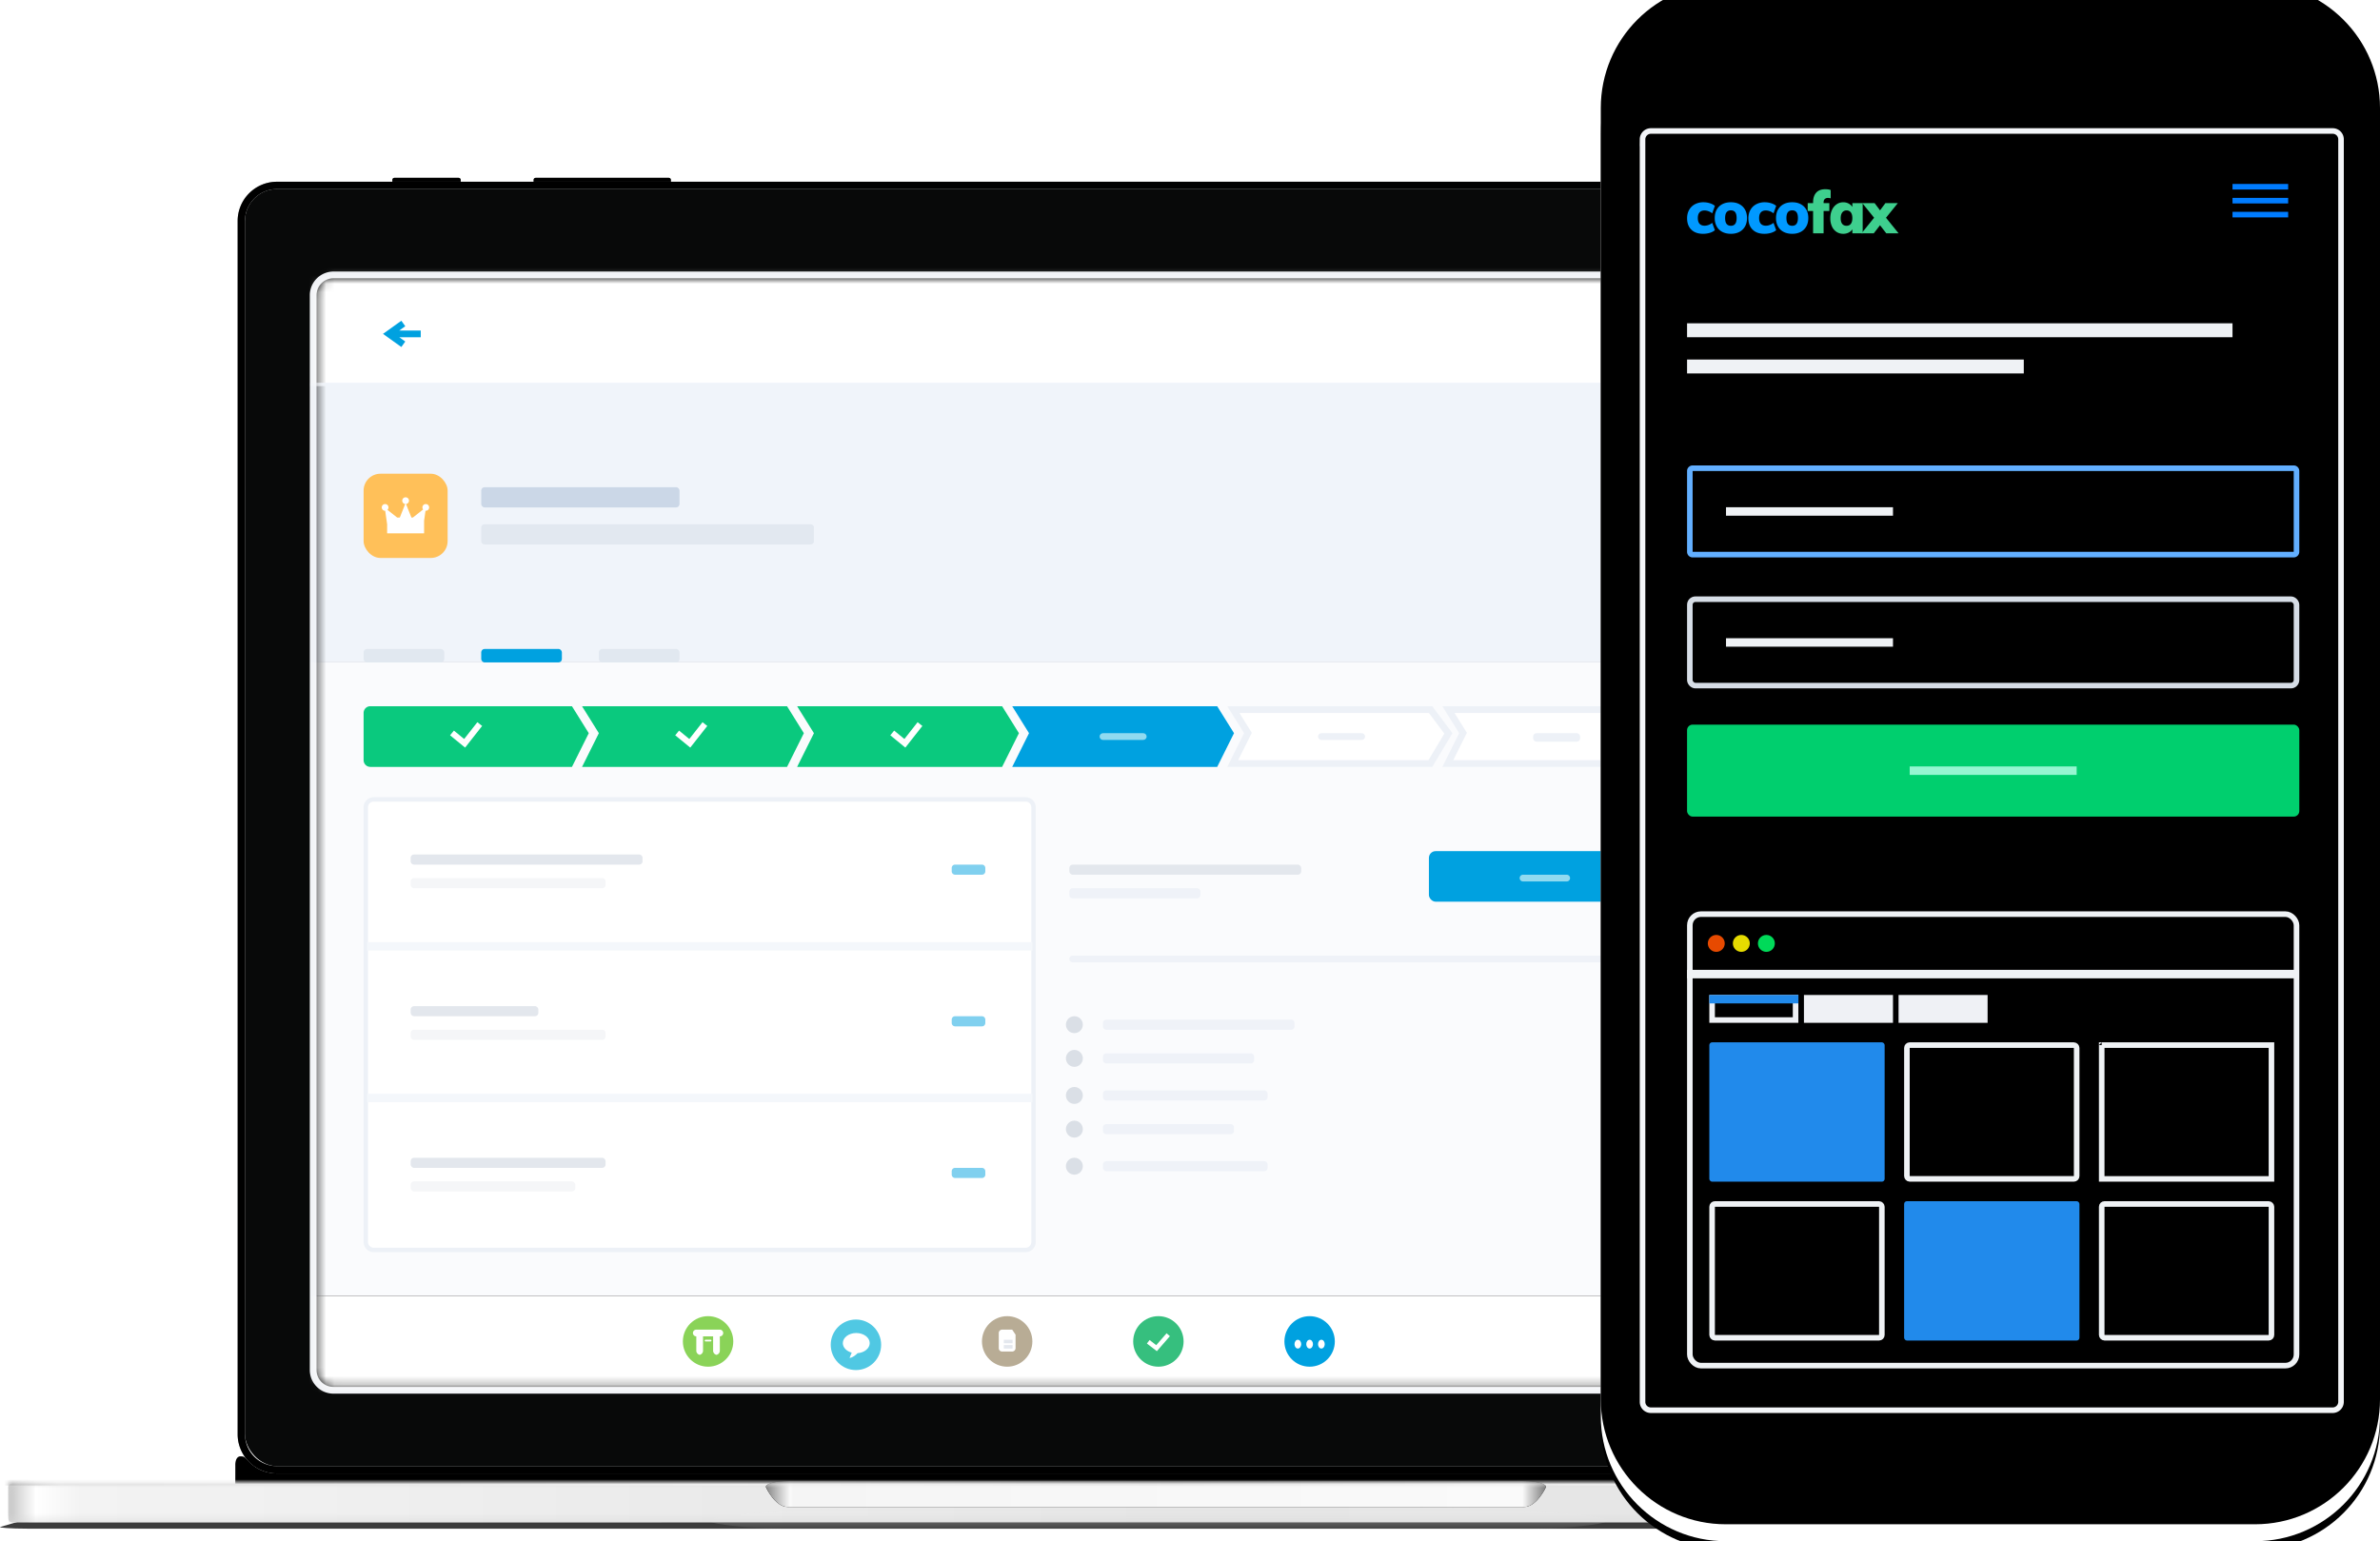 <svg width="281" height="182" xmlns="http://www.w3.org/2000/svg" xmlns:xlink="http://www.w3.org/1999/xlink">
  <defs>
    <filter x="-.4%" y="-59%" width="100.7%" height="217.9%" filterUnits="objectBoundingBox" id="a">
      <feGaussianBlur stdDeviation=".331" in="SourceGraphic"/>
    </filter>
    <filter x="-.2%" y="-7.7%" width="100.5%" height="115.4%" filterUnits="objectBoundingBox" id="d">
      <feGaussianBlur stdDeviation=".5" in="SourceAlpha" result="shadowBlurInner1"/>
      <feOffset in="shadowBlurInner1" result="shadowOffsetInner1"/>
      <feComposite in="shadowOffsetInner1" in2="SourceAlpha" operator="arithmetic" k2="-1" k3="1" result="shadowInnerInner1"/>
      <feColorMatrix values="0 0 0 0 0 0 0 0 0 0 0 0 0 0 0 0 0 0 0.5 0" in="shadowInnerInner1"/>
    </filter>
    <filter x="-1.6%" y="-186%" width="103.3%" height="471.9%" filterUnits="objectBoundingBox" id="i">
      <feGaussianBlur stdDeviation="1.438" in="SourceGraphic"/>
    </filter>
    <filter x="-2.6%" y="-69.9%" width="105.2%" height="239.9%" filterUnits="objectBoundingBox" id="k">
      <feGaussianBlur stdDeviation=".927" in="SourceGraphic"/>
    </filter>
    <filter x="-1.6%" y="-48.9%" width="103.1%" height="197.9%" filterUnits="objectBoundingBox" id="m">
      <feOffset in="SourceAlpha" result="shadowOffsetOuter1"/>
      <feGaussianBlur stdDeviation=".5" in="shadowOffsetOuter1" result="shadowBlurOuter1"/>
      <feColorMatrix values="0 0 0 0 0.973 0 0 0 0 0.973 0 0 0 0 0.973 0 0 0 1 0" in="shadowBlurOuter1"/>
    </filter>
    <filter x="-6.2%" y="-44.4%" width="112.4%" height="188.8%" filterUnits="objectBoundingBox" id="q">
      <feGaussianBlur stdDeviation=".5" in="SourceAlpha" result="shadowBlurInner1"/>
      <feOffset in="shadowBlurInner1" result="shadowOffsetInner1"/>
      <feComposite in="shadowOffsetInner1" in2="SourceAlpha" operator="arithmetic" k2="-1" k3="1" result="shadowInnerInner1"/>
      <feColorMatrix values="0 0 0 0 0.941 0 0 0 0 0.941 0 0 0 0 0.937 0 0 0 1 0" in="shadowInnerInner1"/>
    </filter>
    <filter x="-3.1%" y="-44.4%" width="106.2%" height="188.8%" filterUnits="objectBoundingBox" id="s">
      <feGaussianBlur stdDeviation=".5" in="SourceAlpha" result="shadowBlurInner1"/>
      <feOffset in="shadowBlurInner1" result="shadowOffsetInner1"/>
      <feComposite in="shadowOffsetInner1" in2="SourceAlpha" operator="arithmetic" k2="-1" k3="1" result="shadowInnerInner1"/>
      <feColorMatrix values="0 0 0 0 0.941 0 0 0 0 0.941 0 0 0 0 0.937 0 0 0 1 0" in="shadowInnerInner1"/>
    </filter>
    <filter x="-.2%" y="-.3%" width="100.5%" height="100.7%" filterUnits="objectBoundingBox" id="v">
      <feGaussianBlur stdDeviation=".5" in="SourceAlpha" result="shadowBlurInner1"/>
      <feOffset in="shadowBlurInner1" result="shadowOffsetInner1"/>
      <feComposite in="shadowOffsetInner1" in2="SourceAlpha" operator="arithmetic" k2="-1" k3="1" result="shadowInnerInner1"/>
      <feColorMatrix values="0 0 0 0 0.816 0 0 0 0 0.816 0 0 0 0 0.816 0 0 0 1 0" in="shadowInnerInner1"/>
    </filter>
    <filter x="-2.2%" y="-1.6%" width="104.3%" height="102.2%" filterUnits="objectBoundingBox" id="y">
      <feOffset dy="-1" in="SourceAlpha" result="shadowOffsetOuter1"/>
      <feGaussianBlur stdDeviation=".5" in="shadowOffsetOuter1" result="shadowBlurOuter1"/>
      <feColorMatrix values="0 0 0 0 0.799 0 0 0 0 0.805 0 0 0 0 0.833 0 0 0 1 0" in="shadowBlurOuter1"/>
    </filter>
    <filter x="-3.8%" y="-2.5%" width="107.6%" height="103.8%" filterUnits="objectBoundingBox" id="A">
      <feGaussianBlur stdDeviation="1.5" in="SourceAlpha" result="shadowBlurInner1"/>
      <feOffset dy="2" in="shadowBlurInner1" result="shadowOffsetInner1"/>
      <feComposite in="shadowOffsetInner1" in2="SourceAlpha" operator="arithmetic" k2="-1" k3="1" result="shadowInnerInner1"/>
      <feColorMatrix values="0 0 0 0 0.9 0 0 0 0 0.9 0 0 0 0 0.9 0 0 0 1 0" in="shadowInnerInner1"/>
    </filter>
    <filter x="-644.9%" y="-239.9%" width="1389.8%" height="771.8%" filterUnits="objectBoundingBox" id="B">
      <feOffset dy="5" in="SourceAlpha" result="shadowOffsetOuter1"/>
      <feGaussianBlur stdDeviation="5" in="shadowOffsetOuter1" result="shadowBlurOuter1"/>
      <feColorMatrix values="0 0 0 0 0.008 0 0 0 0 0.186 0 0 0 0 0.465 0 0 0 0.196 0" in="shadowBlurOuter1"/>
    </filter>
    <filter x="-457.7%" y="-335.5%" width="1015.4%" height="1039.3%" filterUnits="objectBoundingBox" id="D">
      <feOffset dy="5" in="SourceAlpha" result="shadowOffsetOuter1"/>
      <feGaussianBlur stdDeviation="5" in="shadowOffsetOuter1" result="shadowBlurOuter1"/>
      <feColorMatrix values="0 0 0 0 0.008 0 0 0 0 0.186 0 0 0 0 0.465 0 0 0 0.196 0" in="shadowBlurOuter1"/>
    </filter>
    <filter x="-399.7%" y="-350%" width="899.3%" height="1080%" filterUnits="objectBoundingBox" id="F">
      <feOffset dy="5" in="SourceAlpha" result="shadowOffsetOuter1"/>
      <feGaussianBlur stdDeviation="5" in="shadowOffsetOuter1" result="shadowBlurOuter1"/>
      <feColorMatrix values="0 0 0 0 0.008 0 0 0 0 0.186 0 0 0 0 0.465 0 0 0 0.196 0" in="shadowBlurOuter1"/>
    </filter>
    <path d="M105.266 2.003H6.49s-1.543.143-2.795-.816C2.56.317 2.76.03 2.058.03c-.345 0-.613.328-.613 1.036v2.993s-.127.259-.181.478c-.055.22-.06.414-.06.414s-.244.153-.365.386c-.12.233-.17.437-.26.533l-.534.628s2.114-.467 3.197-.628c1.082-.162 103.219-.232 103.219-.232l-.003-.03c13.522.01 109.908.082 110.914.231 1.083.162 3.198.629 3.198.629l-.534-.629c-.09-.095-.14-.3-.261-.533a1.155 1.155 0 00-.365-.385s-.005-.194-.06-.414c-.054-.22-.18-.478-.18-.478V1.036c0-.709-.27-1.036-.614-1.036-.701 0-.5.287-1.637 1.157-1.252.958-2.795.815-2.795.815H105.27l-.004.03z" id="c"/>
    <path d="M4.01 7.127c-3.06 0-3.89-.011-3.89-.011C.063 7.07.018 6.177.018 6.104V2.17c0-.256.206-.617.378-.806L1.636.008l133.252.69L269.614 0l1.24 1.358c.172.188.311.55.311.805v3.933c0 .074.088 1.034.03 1.078 0 0-.896-.055-3.955-.055H137.508L4.01 7.127z" id="g"/>
    <path d="M134.157-.303h44.467c2.34 0 2.799.491 2.799.491.093.058.123.191.074.289 0 0-1.057 2.285-2.546 2.285h-44.246-42.696c-1.489 0-2.546-2.285-2.546-2.285-.049-.098-.018-.231.075-.289 0 0 .458-.491 2.798-.491h41.82z" id="n"/>
    <path d="M.86 5.103v143.26a3.775 3.775 0 003.773 3.777h207.923a3.775 3.775 0 003.773-3.778V5.102a3.775 3.775 0 00-3.773-3.777H4.633A3.775 3.775 0 00.86 5.103zm-.86 0A4.636 4.636 0 014.633.463h207.923a4.635 4.635 0 014.633 4.64v143.26a4.636 4.636 0 01-4.633 4.638H4.633A4.635 4.635 0 010 148.362V5.102z" id="u"/>
    <path d="M.375 2.865A2 2 0 012.372.861h162.256c1.103 0 1.997.888 1.997 2.004v126.911a2 2 0 01-1.997 2.004H2.372a1.995 1.995 0 01-1.997-2.004V2.866z" id="w"/>
    <path d="M0 14.759C0 6.608 6.598 0 14.756 0h62.488C85.394 0 92 6.612 92 14.759V167.24C92 175.392 85.402 182 77.244 182H14.756C6.606 182 0 175.388 0 167.241V14.76z" id="z"/>
    <path d="M22.214 8.232a.521.521 0 00-.363.13c-.096.087-.144.219-.144.397v.084h.678v.935h-.678v2.637h-1.24V9.778h-.637v-.935h.637v-.098c0-.483.122-.86.366-1.132.245-.272.6-.408 1.066-.408.265 0 .48.033.644.099v.977a1.422 1.422 0 00-.329-.05z" id="C"/>
    <path d="M26.322 8.843v3.572h-1.22v-.485c-.1.169-.246.3-.438.397a1.388 1.388 0 01-.63.144c-.297 0-.562-.075-.795-.225a1.494 1.494 0 01-.545-.643 2.262 2.262 0 01-.195-.967c0-.37.066-.698.199-.984.132-.286.315-.509.548-.668.233-.16.495-.239.788-.239.228 0 .437.05.627.151.19.1.337.236.442.404v-.457h1.22zm-1.905 2.679c.22 0 .389-.077.508-.232.118-.155.178-.377.178-.668 0-.295-.06-.521-.178-.678a.598.598 0 00-.508-.236.603.603 0 00-.507.243c-.123.161-.185.39-.185.685 0 .286.06.505.179.658.118.152.29.228.513.228z" id="E"/>
    <path id="G" d="M29.074 10.573l1.487 1.842h-1.453l-.74-.956-.74.956h-1.446l1.487-1.842-1.398-1.73h1.453l.644.858.637-.858h1.467z"/>
    <linearGradient x1="-.575%" y1="0%" x2="-.575%" y2="100%" id="b">
      <stop stop-color="#FFF" offset="0%"/>
      <stop stop-color="#F2F2F2" offset="11.205%"/>
      <stop stop-color="#DDD" offset="14.862%"/>
      <stop stop-color="#F9F9F9" offset="17.194%"/>
      <stop stop-color="#F4F3F3" offset="32.578%"/>
      <stop stop-color="#CACACA" offset="49.335%"/>
      <stop stop-color="#FFF" offset="61.317%"/>
      <stop stop-color="#919191" offset="62.353%"/>
      <stop stop-color="#8E8E8E" offset="64.549%"/>
      <stop stop-color="#6E6E6E" offset="65.635%"/>
      <stop stop-color="#6B6B6B" offset="67.663%"/>
      <stop stop-color="#BBB" offset="68.73%"/>
      <stop stop-color="#B9B9B9" offset="73.786%"/>
      <stop stop-color="#DADADA" offset="74.735%"/>
      <stop stop-color="#DADADA" offset="77.099%"/>
      <stop stop-color="#909090" offset="78.005%"/>
      <stop stop-color="#8E8E8E" offset="80.163%"/>
      <stop stop-color="#BABABB" offset="81.199%"/>
      <stop stop-color="#B8B8B9" offset="86.227%"/>
      <stop stop-color="#A5A5A5" offset="87.463%"/>
      <stop stop-color="#A3A3A3" offset="89.818%"/>
      <stop stop-color="#D8D8D8" offset="90.99%"/>
      <stop stop-color="#D8D8D8" offset="100%"/>
    </linearGradient>
    <linearGradient x1="0%" y1="50%" x2="100%" y2="50%" id="h">
      <stop stop-color="#B4B4B4" offset="0%"/>
      <stop stop-color="#FFF" offset="1.499%"/>
      <stop stop-color="#F3F3F3" offset="3.446%"/>
      <stop stop-color="#EAEAEA" offset="31.902%"/>
      <stop stop-color="#E5E5E5" offset="50.562%"/>
      <stop stop-color="#E8E8E8" offset="97.146%"/>
      <stop stop-color="#FEFEFE" offset="98.655%"/>
      <stop stop-color="#ADADAD" offset="100%"/>
    </linearGradient>
    <linearGradient x1="0%" y1="93.292%" x2="100%" y2="93.292%" id="l">
      <stop stop-color="#939393" offset="0%"/>
      <stop stop-color="#BFBFBF" offset=".802%"/>
      <stop stop-color="#E4E4E4" offset="2.489%"/>
      <stop stop-color="#F4F4F4" offset="31.87%"/>
      <stop stop-color="#BBB" offset="50.735%"/>
      <stop stop-color="#F4F4F4" offset="67.848%"/>
      <stop stop-color="#EAEAEA" offset="91.473%"/>
      <stop stop-color="#DCDCDC" offset="98.668%"/>
      <stop stop-color="#949494" offset="100%"/>
    </linearGradient>
    <linearGradient x1="0%" y1="50%" x2="100%" y2="50%" id="o">
      <stop stop-color="#878787" offset="0%"/>
      <stop stop-color="#FAFAFA" offset="3.099%"/>
      <stop stop-color="#F5F5F5" offset="3.511%"/>
      <stop stop-color="#FAFAFA" offset="96.59%"/>
      <stop stop-color="#FAFAFA" offset="96.982%"/>
      <stop stop-color="#7D7D7D" offset="100%"/>
    </linearGradient>
    <linearGradient x1="50%" y1="0%" x2="50%" y2="98.099%" id="t">
      <stop stop-color="#939393" offset="0%"/>
      <stop stop-color="#ABACAC" offset="52.663%"/>
      <stop stop-color="#BABBBB" offset="81.796%"/>
      <stop stop-color="#909090" offset="100%"/>
    </linearGradient>
    <rect id="e" x="0" y="0" width="271.122" height="4.572" rx=".43"/>
    <rect id="p" x="18.265" y="0" width="8.073" height="1.126" rx=".232"/>
    <rect id="r" x="34.941" y="0" width="16.213" height="1.126" rx=".232"/>
  </defs>
  <g fill="none" fill-rule="evenodd">
    <path d="M238.098 157.874l-101.73.116-101.73-.117-29.66-.035-1.232.3c-.172.04-.31.12-.31.177L0 159.327c0 .016.044.038.102.047 0 0 .717.148 3.333.148h128.98l3.953-.003 3.953.003H269.3c2.615 0 3.333-.148 3.333-.148.057-.01.101-.031.101-.047l-3.435-1.012c0-.057-.139-.136-.31-.178l-1.232-.299-29.66.036z" fill="#3C3C3C" filter="url(#a)" transform="translate(0 21)"/>
    <g transform="translate(26.338 171.947)">
      <use fill="url(#b)" xlink:href="#c"/>
      <use fill="#000" filter="url(#d)" xlink:href="#c"/>
    </g>
    <g transform="translate(.993 175.194)">
      <mask id="f" fill="#fff">
        <use xlink:href="#e"/>
      </mask>
      <use fill="#D8D8D8" xlink:href="#e"/>
      <g mask="url(#f)">
        <g transform="translate(-.066 -2.518)">
          <mask id="j" fill="#fff">
            <use xlink:href="#g"/>
          </mask>
          <use fill="url(#h)" xlink:href="#g"/>
          <ellipse fill="#383838" opacity=".6" filter="url(#i)" mask="url(#j)" cx="135.826" cy="8.183" rx="131.194" ry="1.16"/>
          <ellipse fill="#EBEBEB" opacity=".6" filter="url(#k)" mask="url(#j)" transform="matrix(1 0 0 -1 0 13.75)" cx="135.826" cy="6.875" rx="53.007" ry="1.988"/>
        </g>
      </g>
      <path d="M27.688-31.541L-.942.224h271.376c1.318 0 1.488-.569.496-1.439L244.49-31.012l-216.801-.53z" fill="url(#l)" mask="url(#f)"/>
      <g mask="url(#f)">
        <use fill="#000" filter="url(#m)" xlink:href="#n"/>
        <use fill="url(#o)" xlink:href="#n"/>
      </g>
    </g>
    <g transform="translate(28.059 21)">
      <use fill="#9C9C99" xlink:href="#p"/>
      <use fill="#000" filter="url(#q)" xlink:href="#p"/>
      <use fill="#9C9C99" xlink:href="#r"/>
      <use fill="#000" filter="url(#s)" xlink:href="#r"/>
      <g fill-rule="nonzero">
        <use fill="url(#t)" xlink:href="#u"/>
        <use fill="#000" filter="url(#v)" xlink:href="#u"/>
      </g>
      <rect fill="#080909" x=".86" y="1.325" width="215.469" height="150.814" rx="3.774"/>
    </g>
    <g transform="translate(37 32)">
      <mask id="x" fill="#fff">
        <use xlink:href="#w"/>
      </mask>
      <path stroke="#EFF1F5" stroke-width=".796" d="M-.023 2.865A2.399 2.399 0 012.372.463h162.256a2.393 2.393 0 012.395 2.402v126.911a2.399 2.399 0 01-2.395 2.402H2.372a2.393 2.393 0 01-2.395-2.402V2.866z"/>
      <path fill="#FFF" mask="url(#x)" d="M-2.403-.333h174.98v13.928H-2.403z"/>
      <path fill="#F0F4FA" mask="url(#x)" d="M-2.403 13.197h174.98v33.028H-2.403z"/>
      <path fill="#FAFBFD" mask="url(#x)" d="M-2.403 46.225h174.98v74.811H-2.403z"/>
      <path fill="#FFF" mask="url(#x)" d="M-2.403 121.036h174.98v15.121H-2.403z"/>
    </g>
    <g transform="translate(42.93 55.941)">
      <g transform="translate(13.887 1.592)">
        <rect fill="#CBD7E7" width="23.41" height="2.388" rx=".398"/>
        <path d="M0 4.771c0-.217.175-.394.389-.394h38.503c.215 0 .39.188.39.394v1.6a.392.392 0 01-.39.394H.39A.399.399 0 010 6.37v-1.6z" fill="#E2E8F0"/>
      </g>
      <g>
        <rect fill="#FFC059" width="9.919" height="9.948" rx="1.99"/>
        <path d="M3.96 5.173h.315l.636-1.595a.398.398 0 11.097 0l.636 1.595h.175l1.206-.952a.397.397 0 11.285.155l-.168 1.17v1.492H2.777V5.966L2.55 4.377a.397.397 0 11.264-.11l1.147.906z" fill="#FFF"/>
      </g>
      <rect fill="#E1E8F0" y="20.692" width="9.523" height="1.592" rx=".398"/>
      <rect fill="#00A1E0" x="13.887" y="20.692" width="9.523" height="1.592" rx=".398"/>
      <rect fill="#E1E8F0" x="27.775" y="20.692" width="9.523" height="1.592" rx=".398"/>
    </g>
    <g transform="translate(42.93 83.398)">
      <path d="M24.6 0l1.984 3.183-1.984 3.98H.79A.798.798 0 010 6.369V.794C0 .355.348 0 .79 0H24.6z" fill="#0AC97E"/>
      <path d="M25.79 0h24.204l1.984 3.183-1.984 3.98H25.791l1.984-3.98L25.79 0z" fill="#0AC97E"/>
      <path d="M51.185 0h24.203l1.984 3.183-1.984 3.98H51.185l1.983-3.98L51.185 0z" fill="#0AC97E"/>
      <path d="M76.579 0h24.203l1.984 3.183-1.984 3.98H76.58l1.983-3.98L76.58 0z" fill="#00A1E0"/>
      <path d="M102.615 6.765h23.335l2.128-3.557-2.101-2.81h-23.288l1.723 2.764-1.797 3.603z" fill="#FFF" stroke="#EDF1F7" stroke-width=".796"/>
      <path d="M128.01 6.765h23.962c.211 0 .39-.18.39-.396V.794a.4.4 0 00-.39-.396h-23.889l1.723 2.764-1.797 3.603z" stroke="#EDF1F7" stroke-width=".796" fill="#FFF"/>
      <path d="M10.713 3.382l.777.636.438.36 1.563-1.99M37.297 3.382l.777.636.438.36 1.563-1.99M62.691 3.382l.777.636.438.36 1.563-1.99" stroke="#FFF" stroke-width=".716" stroke-linecap="square"/>
      <path d="M86.895 3.581c0-.22.185-.398.4-.398h4.755c.22 0 .4.185.4.398 0 .22-.185.398-.4.398h-4.756c-.22 0-.4-.184-.4-.398z" fill="#90DAF0"/>
      <path d="M112.685 3.581c0-.22.185-.398.4-.398h4.756c.22 0 .4.185.4.398 0 .22-.185.398-.4.398h-4.756c-.22 0-.4-.184-.4-.398z" fill="#EDF1F7"/>
      <rect fill="#EDF1F7" x="138.079" y="3.183" width="5.555" height="1" rx=".398"/>
    </g>
    <g transform="translate(42.93 94.142)">
      <path d="M.26 1.197v51.326c0 .52.419.938.939.938h76.958c.524 0 .94-.417.94-.938V1.197a.936.936 0 00-.94-.937H1.199a.933.933 0 00-.94.937z" stroke="#EDF1F7" stroke-width=".52" fill="#FFF"/>
      <path d="M5.555 7.169c0-.223.175-.404.397-.404h26.583c.22 0 .398.186.398.404v.385a.399.399 0 01-.398.405H5.952a.405.405 0 01-.397-.405V7.17z" fill="#E3E7ED"/>
      <rect fill="#E3E7ED" x="5.555" y="24.672" width="15.078" height="1.194" rx=".398"/>
      <path d="M5.555 9.954c0-.223.172-.404.4-.404h22.214c.22 0 .4.187.4.404v.386a.398.398 0 01-.4.404H5.954c-.22 0-.4-.186-.4-.404v-.386zM5.555 27.861c0-.223.172-.404.4-.404h22.214c.22 0 .4.187.4.404v.386a.398.398 0 01-.4.404H5.954c-.22 0-.4-.187-.4-.404v-.386z" fill="#F5F6F8"/>
      <rect fill="#E3E7ED" x="5.555" y="42.579" width="23.013" height="1.194" rx=".398"/>
      <rect fill="#F5F6F8" x="5.555" y="45.364" width="19.442" height="1.194" rx=".398"/>
      <path fill="#F4F7FB" d="M.397 17.111h78.562v1H.397zM.397 35.018h78.562v1H.397z"/>
      <path d="M69.436 8.363c0-.223.171-.404.395-.404h3.178c.218 0 .395.186.395.404v.385c0 .223-.17.404-.395.404h-3.178a.403.403 0 01-.395-.404v-.385zM69.436 26.27c0-.224.171-.405.395-.405h3.178c.218 0 .395.187.395.405v.385c0 .223-.17.404-.395.404h-3.178a.403.403 0 01-.395-.404v-.385zM69.436 44.176c0-.223.171-.404.395-.404h3.178c.218 0 .395.187.395.404v.386c0 .223-.17.404-.395.404h-3.178a.403.403 0 01-.395-.404v-.386z" fill="#80D0EF"/>
    </g>
    <g transform="translate(126.253 100.51)">
      <rect fill="#E3E7ED" y="1.592" width="27.378" height="1.194" rx=".398"/>
      <path d="M0 4.781c0-.223.174-.404.398-.404h14.678c.22 0 .398.187.398.404v.386a.398.398 0 01-.398.404H.398A.405.405 0 010 5.167V4.78zM3.968 20.3c0-.223.169-.403.392-.403h21.832c.216 0 .392.186.392.404v.385a.394.394 0 01-.392.404H4.36a.402.402 0 01-.392-.404v-.385zM3.968 24.28c0-.223.177-.404.406-.404h17.042c.225 0 .407.186.407.404v.385a.402.402 0 01-.407.405H4.374a.409.409 0 01-.406-.405v-.385zM3.968 28.657c0-.223.18-.404.406-.404h18.63c.224 0 .406.187.406.404v.386c0 .223-.18.404-.406.404H4.374a.409.409 0 01-.406-.404v-.386zM3.968 32.637c0-.224.174-.405.398-.405h14.678c.22 0 .398.187.398.405v.385a.398.398 0 01-.398.404H4.366a.405.405 0 01-.398-.404v-.385z" fill="#EFF2F8"/>
      <rect fill="#EFF2F8" x="3.968" y="36.61" width="19.442" height="1.194" rx=".398"/>
      <path d="M0 12.734c0-.22.176-.398.393-.398H69.44a.4.4 0 01.392.398c0 .22-.176.398-.392.398H.393A.4.4 0 010 12.734z" fill="#EFF2F8"/>
      <circle fill="#DADFE6" cx=".595" cy="20.493" r="1"/>
      <circle fill="#DADFE6" cx=".595" cy="24.473" r="1"/>
      <circle fill="#DADFE6" cx=".595" cy="28.85" r="1"/>
      <circle fill="#DADFE6" cx=".595" cy="32.829" r="1"/>
      <circle fill="#DADFE6" cx=".595" cy="37.206" r="1"/>
      <g transform="translate(42.455)">
        <rect fill="#00A1E0" width="27.378" height="5.969" rx=".796"/>
        <path d="M10.713 3.183c0-.22.172-.397.39-.397h5.171c.216 0 .39.184.39.397 0 .22-.171.398-.39.398h-5.17a.398.398 0 01-.39-.398z" fill="#90DAF0"/>
      </g>
    </g>
    <g transform="translate(80.624 155.424)">
      <ellipse fill="#8AD358" cx="2.976" cy="2.984" rx="2.976" ry="2.984"/>
      <path d="M3.571 2.388h-1.19v1.69a.496.496 0 01-.507.498h.22a.5.5 0 01-.507-.498v-1.69a.401.401 0 01-.397-.398c0-.22.173-.398.396-.398h2.78c.218 0 .395.184.395.398 0 .22-.172.398-.395.398l-.001 1.69a.496.496 0 01-.507.498h.22a.5.5 0 01-.507-.498v-1.69zm-.992.497c0-.055.052-.1.097-.1h.6a.1.1 0 01.097.1c0 .055-.052.1-.098.1h-.599a.1.1 0 01-.097-.1z" fill="#FFF"/>
    </g>
    <g transform="translate(98.082 155.822)">
      <ellipse fill="#50C8E3" cx="2.976" cy="2.984" rx="2.976" ry="2.984"/>
      <path d="M2.476 3.909c-.611-.167-1.048-.607-1.048-1.123 0-.66.711-1.194 1.588-1.194.876 0 1.587.534 1.587 1.194 0 .62-.63 1.13-1.436 1.188-.24.246-.593.533-.945.56l.254-.625z" fill="#FFF"/>
    </g>
    <g transform="translate(115.937 155.424)">
      <ellipse fill="#B8AC95" cx="2.976" cy="2.984" rx="2.976" ry="2.984"/>
      <path d="M2.385 4.178a.396.396 0 01-.401-.404V1.996c0-.223.17-.404.4-.404h1.187l.397.597v1.587a.404.404 0 01-.402.402h-1.18z" fill="#FFF"/>
      <path d="M2.58 2.786h1.036V3.2H2.58v-.415zm0 .623h1.036v.416H2.58v-.416z" fill="#E4E8EE"/>
    </g>
    <g transform="translate(133.792 155.424)">
      <ellipse fill="#36BF7E" cx="2.976" cy="2.984" rx="2.976" ry="2.984"/>
      <path stroke="#FFF" stroke-width=".52" stroke-linecap="square" d="M1.984 3.183l.775.597 1.209-1.392"/>
    </g>
    <g transform="translate(151.647 155.424)">
      <ellipse fill="#00A1E0" cx="2.976" cy="2.984" rx="2.976" ry="2.984"/>
      <path d="M1.587 3.825c-.219 0-.397-.233-.397-.52 0-.287.178-.52.397-.52.22 0 .397.233.397.52 0 .287-.178.52-.397.52zm1.389 0c-.22 0-.397-.233-.397-.52 0-.287.178-.52.397-.52.219 0 .397.233.397.52 0 .287-.178.52-.397.52zm1.389 0c-.22 0-.397-.233-.397-.52 0-.287.177-.52.397-.52.219 0 .396.233.396.52 0 .287-.177.52-.396.52z" fill="#FFF"/>
    </g>
    <g stroke="#00A1E0" stroke-linecap="square" stroke-width=".796">
      <path d="M47.294 40.422l-1.389-.995 1.39-.995M46.302 39.427h2.976"/>
    </g>
    <g>
      <g transform="rotate(-180 140.5 91)">
        <use fill="#000" filter="url(#y)" xlink:href="#z"/>
        <use fill="#FFF" xlink:href="#z"/>
        <use fill="#000" filter="url(#A)" xlink:href="#z"/>
      </g>
      <path d="M193.93 16.45v149.1c0 .546.44.982.993.982h80.483a.992.992 0 00.993-.983V16.451a.983.983 0 00-.993-.983h-80.483a.992.992 0 00-.994.983z" stroke="#F3F5F8" stroke-width=".658"/>
      <path d="M199.186 38.177h64.4v1.646h-64.4v-1.646zm0 4.279h39.757V44.1h-39.757v-1.645z" fill="#EFF2F5"/>
      <path d="M263.586 21.722h6.571v.658h-6.571v-.658zm0 1.645h6.571v.658h-6.571v-.658zm0 1.646h6.571v.658h-6.571v-.658z" fill="#007CFF"/>
      <path d="M199.515 55.625v9.535c0 .188.145.334.329.334h70.97a.33.33 0 00.328-.334v-9.535a.328.328 0 00-.329-.334h-70.97a.33.33 0 00-.328.334z" stroke="#62AFFF" stroke-width=".658"/>
      <path fill="#EFF2F5" d="M203.786 59.899H223.5v1h-19.714z"/>
      <g transform="translate(199.186 70.43)">
        <rect stroke="#D6DDE6" stroke-width=".658" x=".329" y=".329" width="71.627" height="10.203" rx=".658"/>
        <path fill="#EFF2F5" d="M4.6 4.937h19.714v1H4.6z"/>
      </g>
      <g transform="translate(199.186 85.57)">
        <rect fill="#00CF6E" width="72.286" height="10.861" rx=".658"/>
        <path fill="#96F6D1" d="M26.286 4.937H46v1H26.286z"/>
      </g>
      <path d="M201.074 27.61c-.59 0-1.05-.164-1.384-.492-.334-.328-.5-.775-.5-1.343 0-.375.08-.705.243-.99.162-.287.39-.508.681-.665a2.11 2.11 0 011.015-.236c.255 0 .507.039.753.116.247.078.443.182.59.313l-.316.879a1.454 1.454 0 00-.431-.246 1.36 1.36 0 00-.473-.092c-.256 0-.452.075-.59.225-.136.15-.205.373-.205.668 0 .3.069.526.206.679.137.152.335.228.596.228.15 0 .307-.03.47-.091.161-.061.304-.143.427-.246l.316.865c-.151.135-.35.24-.6.316a2.754 2.754 0 01-.798.112z" fill="#09F"/>
      <path d="M204.367 27.61c-.389 0-.727-.075-1.015-.225a1.573 1.573 0 01-.664-.646 2.018 2.018 0 01-.233-.992c0-.38.077-.71.233-.991.155-.281.377-.497.664-.647.288-.15.626-.225 1.015-.225.383 0 .718.076 1.003.229.286.152.506.368.662.647.155.278.233.608.233.987 0 .38-.078.71-.233.988a1.605 1.605 0 01-.662.647c-.285.152-.62.228-1.003.228zm0-.949c.447 0 .671-.304.671-.914 0-.309-.056-.538-.168-.685-.112-.148-.28-.222-.503-.222-.229 0-.4.074-.514.222-.115.147-.172.376-.172.685 0 .314.057.545.172.693.114.147.285.221.514.221zM208.31 27.61c-.589 0-1.05-.164-1.384-.492-.333-.328-.5-.775-.5-1.343 0-.375.081-.705.243-.99.162-.287.39-.508.682-.665a2.11 2.11 0 011.014-.236c.256 0 .507.039.754.116.247.078.443.182.59.313l-.316.879a1.454 1.454 0 00-.432-.246 1.36 1.36 0 00-.472-.092c-.256 0-.453.075-.59.225-.137.15-.205.373-.205.668 0 .3.068.526.205.679.137.152.336.228.596.228.151 0 .308-.03.47-.091.162-.061.305-.143.428-.246l.315.865c-.15.135-.35.24-.6.316a2.754 2.754 0 01-.798.112z" fill="#09F"/>
      <path d="M211.603 27.61c-.388 0-.726-.075-1.014-.225a1.573 1.573 0 01-.665-.646 2.018 2.018 0 01-.233-.992c0-.38.078-.71.233-.991.156-.281.377-.497.665-.647.288-.15.626-.225 1.014-.225.384 0 .719.076 1.004.229.286.152.506.368.661.647.156.278.233.608.233.987 0 .38-.077.71-.233.988a1.605 1.605 0 01-.661.647c-.285.152-.62.228-1.004.228zm0-.949c.448 0 .672-.304.672-.914 0-.309-.056-.538-.168-.685-.112-.148-.28-.222-.504-.222-.228 0-.4.074-.514.222-.114.147-.171.376-.171.685 0 .314.057.545.171.693.114.147.286.221.514.221z" fill="#09F"/>
      <g transform="translate(193.6 15.14)">
        <use fill="#000" filter="url(#B)" xlink:href="#C"/>
        <use fill="#3ECF8E" xlink:href="#C"/>
      </g>
      <g transform="translate(193.6 15.14)">
        <use fill="#000" filter="url(#D)" xlink:href="#E"/>
        <use fill="#3ECF8E" xlink:href="#E"/>
      </g>
      <g transform="translate(193.6 15.14)">
        <use fill="#000" filter="url(#F)" xlink:href="#G"/>
        <use fill="#3ECF8E" xlink:href="#G"/>
      </g>
      <g transform="translate(199.186 107.62)">
        <rect stroke="#EFF2F5" stroke-width=".658" x=".329" y=".329" width="71.627" height="53.316" rx="1.316"/>
        <path fill="#EFF2F5" d="M0 6.911h71.957v1H0z"/>
        <rect fill="#218AEB" x="2.629" y="15.468" width="20.7" height="16.456" rx=".329"/>
        <rect stroke="#EFF2F5" stroke-width=".658" x="2.958" y="34.557" width="20.042" height="15.797" rx=".329"/>
        <rect stroke="#EFF2F5" stroke-width=".658" x="25.958" y="15.797" width="20.042" height="15.797" rx=".329"/>
        <rect fill="#218AEB" x="25.629" y="34.228" width="20.7" height="16.456" rx=".329"/>
        <path d="M48.958 31.595h20.041V15.797H48.958s0 0 0 0v15.798zm0-15.798h-.004c.007 0 .004.004.004 0z" stroke="#EFF2F5" stroke-width=".658"/>
        <rect stroke="#EFF2F5" stroke-width=".658" x="48.958" y="34.557" width="20.042" height="15.797" rx=".329"/>
        <g transform="translate(2.629 2.962)">
          <circle fill="#E74A00" cx=".821" cy=".823" r="1"/>
          <circle fill="#E6DB00" cx="3.779" cy=".823" r="1"/>
          <circle fill="#00DA59" cx="6.736" cy=".823" r="1"/>
        </g>
        <path stroke="#EFF1F5" stroke-width=".658" d="M2.958 10.202h9.856v2.633H2.958z"/>
        <path fill="#218AEB" d="M2.629 9.873h10.514v1H2.629z"/>
        <path fill="#EFF1F5" d="M13.8 9.873h10.514v3.291H13.8zM24.971 9.873h10.514v3.291H24.971z"/>
      </g>
    </g>
  </g>
</svg>
